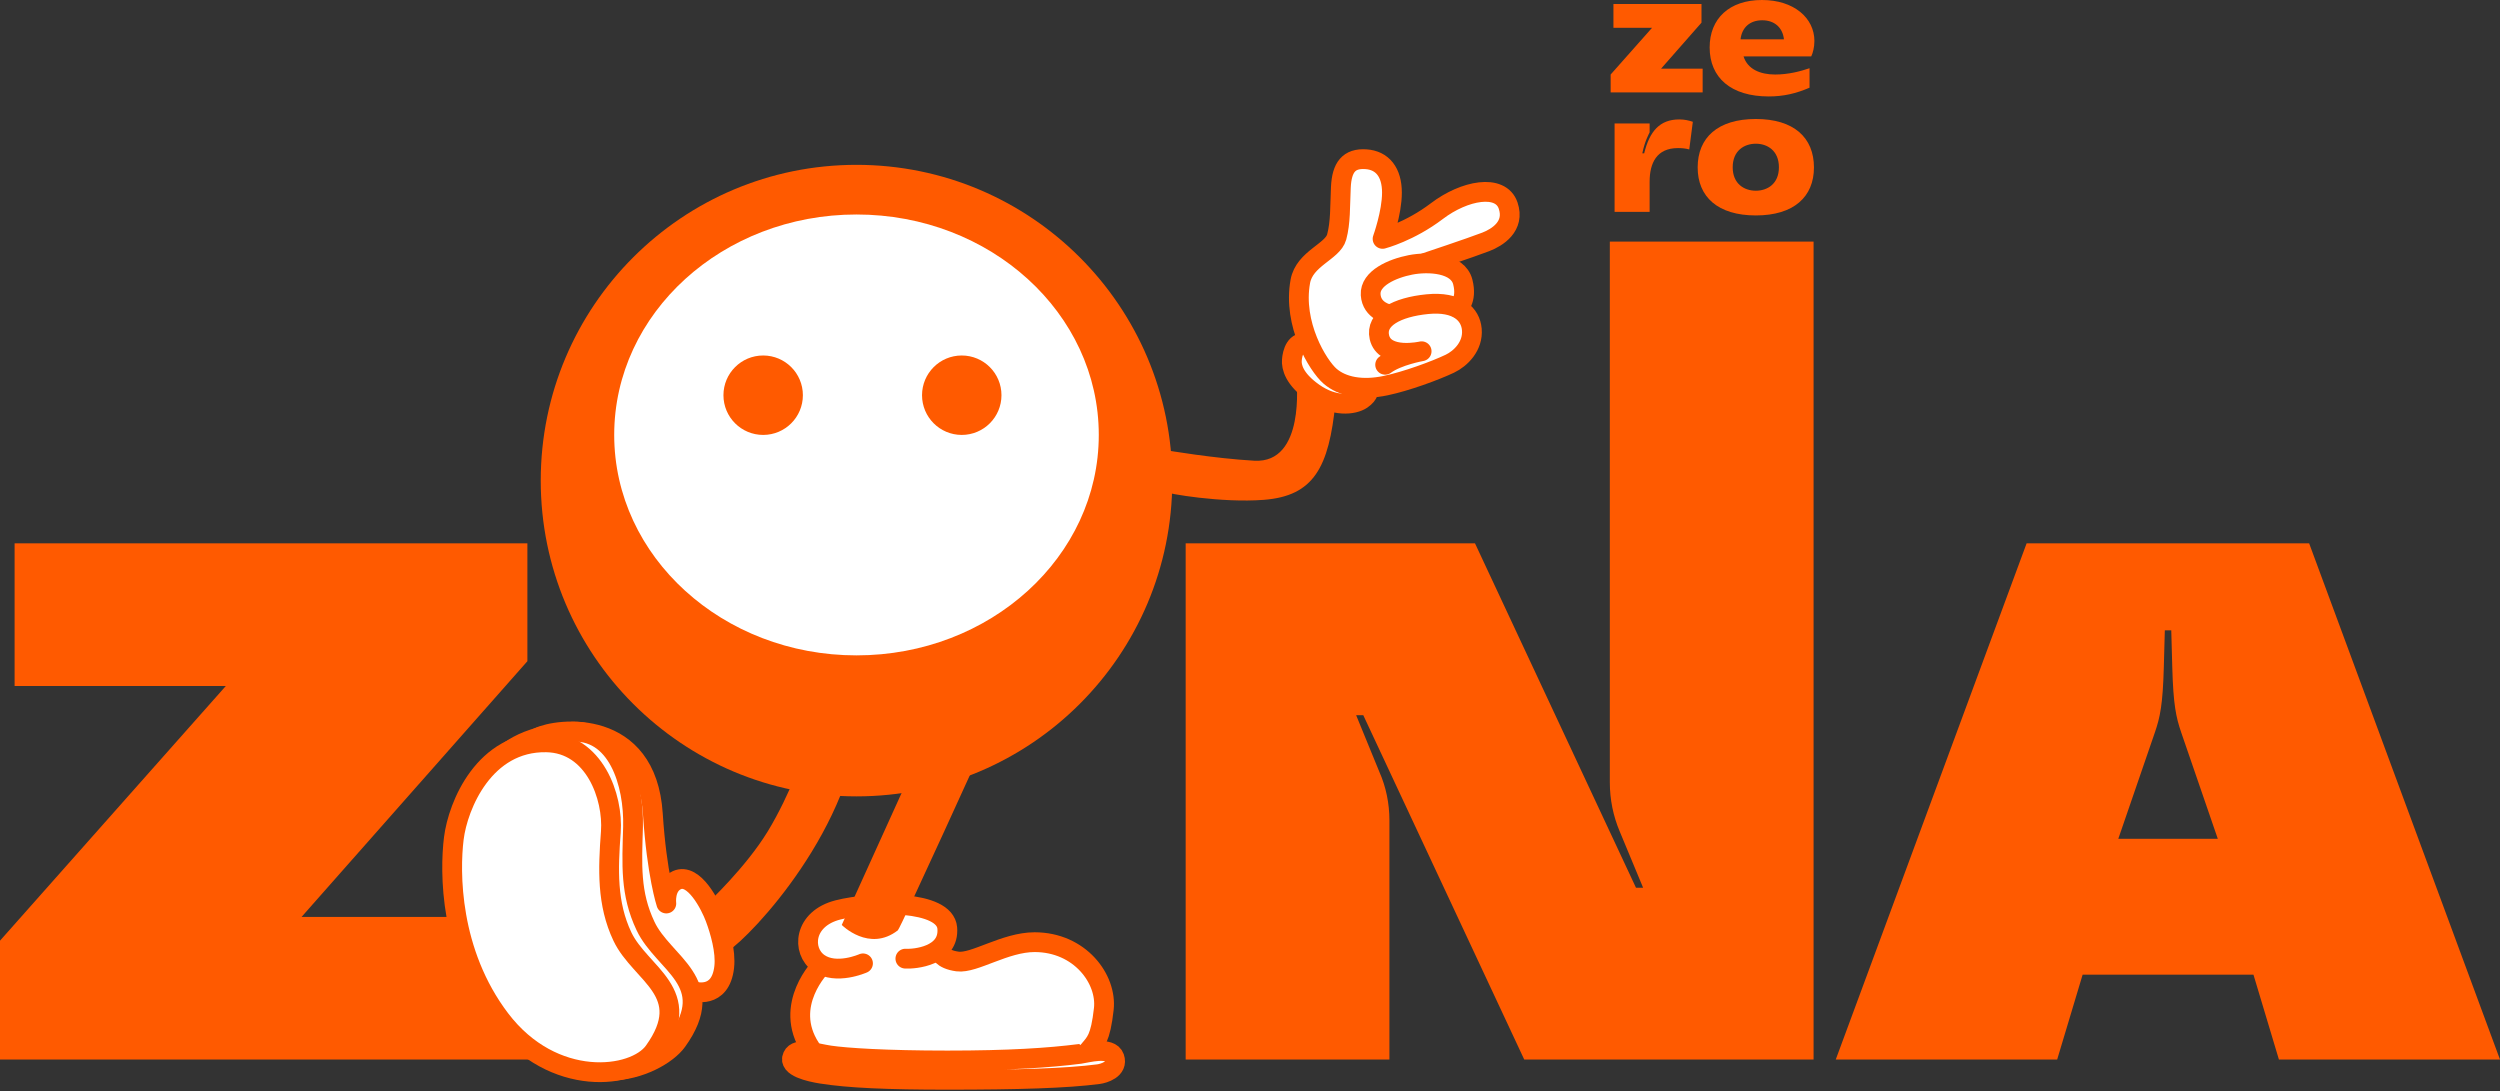 <svg width="1109" height="484" viewBox="0 0 1109 484" fill="none" xmlns="http://www.w3.org/2000/svg">
<rect x="0" y="0" width="1109" height="484" fill="#333333" stroke="none"/>
<path d="M912.56 470.015H814.34L899.002 241.036H1024.34L1109 470.015H1010.93L999.632 432.354H923.858L912.56 470.015ZM955.945 324.794L939.676 372.096H983.815L967.545 324.794C965.285 318.166 964.08 312.592 963.628 296.172L963.176 279.601H960.314L959.862 296.172C959.41 312.592 958.205 318.166 955.945 324.794Z" fill="#FF5A00"/>
<path d="M616.35 470.014H525.963V241.035H654.312L725.718 393.788H728.881L718.487 368.781C715.624 362.003 714.118 354.621 714.118 347.089V107.177H804.505V470.014H676.156L604.75 317.261H601.587L611.831 342.268C614.843 349.047 616.35 356.429 616.35 363.961V470.014Z" fill="#FF5A00"/>
<path d="M240.127 470.015H0V417.29L100.178 304.306H6.478V241.036H233.95V293.309L133.772 406.745H240.127V470.015Z" fill="#FF5A00"/>
<rect width="21.564" height="12.938" transform="matrix(-1 0 0 1 638.916 146.439)" fill="white"/>
<rect width="25.877" height="12.938" transform="matrix(-1 0 0 1 643.23 150.757)" fill="white"/>
<rect width="21.564" height="12.938" transform="matrix(-1 0 0 1 595.734 153.229)" fill="white"/>
<rect width="24.964" height="16.356" transform="matrix(-1 0 0 1 647.34 118.792)" fill="white"/>
<rect width="21.564" height="12.938" transform="matrix(-1 0 0 1 600.046 161.853)" fill="white"/>
<rect width="21.564" height="12.938" transform="matrix(-1 0 0 1 604.36 166.167)" fill="white"/>
<circle cx="140.074" cy="140.074" r="140.074" transform="matrix(-1 0 0 1 520.019 73.122)" fill="#FF5A00"/>
<ellipse cx="107.479" cy="97.788" rx="107.479" ry="97.788" transform="matrix(-1 0 0 1 487.42 95.148)" fill="white"/>
<circle cx="17.619" cy="17.619" r="17.619" transform="matrix(-1 0 0 1 444.252 157.695)" fill="#FF5A00"/>
<circle cx="17.619" cy="17.619" r="17.619" transform="matrix(-1 0 0 1 356.159 157.695)" fill="#FF5A00"/>
<path d="M487.284 476.496C489.466 476.211 496.177 474.377 494.357 469.1C492.605 464.021 482.115 467.115 479.107 467.5C465.111 469.288 447.617 470.425 420.258 470.425C392.898 470.425 375.283 469.259 368.103 468.197C361.487 467.217 353.588 464.379 351.609 468.567C349.349 473.354 359.347 475.504 364.446 476.32C376.28 478.214 393.721 478.997 420.256 478.997C451.545 478.995 473.21 478.336 487.284 476.496Z" fill="white"/>
<path d="M382.826 427.348C382.826 427.348 370.902 432.662 363.195 427.242C355.489 421.824 356.375 407.53 371.757 403.631C387.14 399.733 419.164 399.257 420.208 411.675C421.251 424.092 405.747 425.52 401.621 425.256" fill="white"/>
<path d="M364.448 428.396C364.448 428.396 346.934 445.731 359.541 464.961Z" fill="white"/>
<path d="M416.944 422.018C416.944 422.018 417.438 425.543 424.789 426.525C432.14 427.507 445.818 417.944 458.948 417.944C479.082 417.944 491.136 434.378 489.646 447.614C488.157 460.85 486.008 462.338 482.981 465.983" fill="white"/>
<path d="M467.417 472.938C467.417 472.938 494.385 473.703 476.487 455.795C458.59 437.889 448.098 437.813 448.098 437.813L432.813 430.082C432.813 430.082 429.898 431.614 414.441 419.068L395.355 419.663L368.479 424.368C368.479 424.368 364.541 421.423 359.072 446.72C353.603 472.018 366.605 472.458 398.21 474.282C429.815 476.107 467.417 472.938 467.417 472.938Z" fill="white"/>
<path d="M487.284 476.496C489.466 476.211 496.177 474.377 494.357 469.1C492.605 464.021 482.115 467.115 479.107 467.5C465.111 469.288 447.617 470.425 420.258 470.425C392.898 470.425 375.283 469.259 368.103 468.197C361.487 467.217 353.588 464.379 351.609 468.567C349.349 473.354 359.347 475.504 364.446 476.32C376.28 478.214 393.721 478.997 420.256 478.997C451.545 478.995 473.21 478.336 487.284 476.496Z" fill="white" stroke="#FF5A00" stroke-width="8.776" stroke-linecap="round" stroke-linejoin="round"/>
<path d="M382.826 427.348C382.826 427.348 370.902 432.662 363.195 427.242C355.489 421.824 356.375 407.53 371.757 403.631C387.14 399.733 419.164 399.257 420.208 411.675C421.251 424.092 405.747 425.52 401.621 425.256" fill="white"/>
<path d="M382.826 427.348C382.826 427.348 370.902 432.662 363.195 427.242C355.489 421.824 356.375 407.53 371.757 403.631C387.14 399.733 419.164 399.257 420.208 411.675C421.251 424.092 405.747 425.52 401.621 425.256" stroke="#FF5A00" stroke-width="8.776" stroke-linecap="round" stroke-linejoin="round"/>
<path d="M364.448 428.396C364.448 428.396 346.934 445.731 359.541 464.961Z" fill="white"/>
<path d="M364.448 428.396C364.448 428.396 346.934 445.731 359.541 464.961" stroke="#FF5A00" stroke-width="8.776" stroke-linecap="round" stroke-linejoin="round"/>
<path d="M416.944 422.018C416.944 422.018 417.438 425.543 424.789 426.525C432.14 427.507 445.818 417.944 458.948 417.944C479.082 417.944 491.136 434.378 489.646 447.614C488.157 460.85 486.008 462.338 482.981 465.983" fill="white"/>
<path d="M416.944 422.018C416.944 422.018 417.438 425.543 424.789 426.525C432.14 427.507 445.818 417.944 458.948 417.944C479.082 417.944 491.136 434.378 489.646 447.614C488.157 460.85 486.008 462.338 482.981 465.983" stroke="#FF5A00" stroke-width="8.776" stroke-linecap="round" stroke-linejoin="round"/>
<path d="M437.945 326.982L411.618 326.06L373.399 410.315C373.399 410.315 385.548 422.563 398.282 412.701C399.401 411.833 437.945 326.982 437.945 326.982Z" fill="#FF5A00"/>
<path d="M307.71 439.731C307.71 439.731 319.598 443.578 321.258 429.005C322.053 422.007 319.357 412.833 317.251 407.196C315.148 401.559 307.817 387.027 300.293 390.421C294.603 392.987 295.58 400.796 295.58 400.796C295.58 400.796 291.357 388.042 289.609 361.059C286.838 318.284 247.466 322.776 238.679 327.175" fill="white"/>
<path d="M307.71 439.731C307.71 439.731 319.598 443.578 321.258 429.005C322.053 422.007 319.357 412.833 317.251 407.196C315.148 401.559 307.817 387.027 300.293 390.421C294.603 392.987 295.58 400.796 295.58 400.796C295.58 400.796 291.357 388.042 289.609 361.059C286.838 318.284 247.466 322.776 238.679 327.175" stroke="#FF5A00" stroke-width="8.776" stroke-linecap="round" stroke-linejoin="round"/>
<path d="M300.38 461.768C291.663 473.942 251.955 489.689 232.171 447.503C216.223 413.49 209.764 382.082 211.593 367.316C213.422 352.55 212.919 328.255 252.634 324.681C273.895 322.767 281.359 347.569 280.812 366.869C280.337 383.611 279.465 396.225 286.368 410.817C294.359 427.704 319.118 435.6 300.38 461.768Z" fill="white" stroke="#FF5A00" stroke-width="8.776" stroke-miterlimit="10"/>
<path d="M290.1 466.383C281.383 478.557 245.381 483.053 221.891 452.118C199.344 422.425 199.484 386.697 201.313 371.931C203.144 357.165 214.898 328.817 242.354 329.296C263.679 329.668 272.121 353.542 270.968 369.05C269.726 385.754 269.185 400.84 276.088 415.432C284.079 432.319 308.838 440.215 290.1 466.383Z" fill="white" stroke="#FF5A00" stroke-width="8.776" stroke-miterlimit="10"/>
<path d="M378.808 334.433C378.808 334.433 357.798 328.604 357.845 329.28C358.012 331.663 350.378 352.709 340.577 368.795C330.775 384.882 313.864 400.652 313.864 400.652C313.864 400.652 321.258 417.754 321.258 422.128C321.258 426.502 366.678 384.529 378.808 334.433Z" fill="#FF5A00"/>
<path d="M516.818 199.656C511.488 198.948 514.969 214.086 517.047 218.238C517.366 218.872 541.709 223.209 560.665 221.727C582.714 220.002 589.55 207.462 592.396 178.612C592.421 178.363 575.102 168.734 575.102 168.734C575.102 168.734 579.157 205.644 556.428 204.374C538.603 203.379 517.583 199.758 516.818 199.656Z" fill="#FF5A00"/>
<path d="M614.453 161.811C619.933 157.715 630.637 155.812 630.637 155.812C630.637 155.812 614.158 159.619 611.894 149.553C610.056 141.383 619.625 136.262 633.153 134.927C646.681 133.593 652.328 139.471 652.907 146.126C653.551 153.505 647.989 159.041 643.151 161.34C636.546 164.478 623.873 169.127 614.596 171.077C604.183 173.265 595.424 171.579 590.011 166.876C584.598 162.172 573.37 143.79 576.824 124.816C578.676 114.64 591.207 111.649 592.957 105.128C594.706 98.608 594.407 91.747 594.804 83.105C595.213 74.173 598.398 70.155 605.85 70.627C613.303 71.098 617.469 76.483 617.469 85.468C617.469 94.454 613.31 105.967 613.31 105.967C613.31 105.967 625.27 102.866 637.433 93.624C649.594 84.382 665.676 81.35 669.016 91.205C672.146 100.434 664.141 105.351 659.105 107.291C652.431 109.864 632.404 116.535 632.404 116.535" fill="white"/>
<path d="M614.453 161.811C619.933 157.715 630.637 155.812 630.637 155.812C630.637 155.812 614.158 159.619 611.894 149.553C610.056 141.383 619.625 136.262 633.153 134.927C646.681 133.593 652.328 139.471 652.907 146.126C653.551 153.505 647.989 159.041 643.151 161.34C636.546 164.478 623.873 169.127 614.596 171.077C604.183 173.265 595.424 171.579 590.011 166.876C584.598 162.172 573.37 143.79 576.824 124.816C578.676 114.64 591.207 111.649 592.957 105.128C594.706 98.608 594.407 91.747 594.804 83.105C595.213 74.173 598.398 70.155 605.85 70.627C613.303 71.098 617.469 76.483 617.469 85.468C617.469 94.454 613.31 105.967 613.31 105.967C613.31 105.967 625.27 102.866 637.433 93.624C649.594 84.382 665.676 81.35 669.016 91.205C672.146 100.434 664.141 105.351 659.105 107.291C652.431 109.864 632.404 116.535 632.404 116.535" stroke="#FF5A00" stroke-width="8.776" stroke-linecap="round" stroke-linejoin="round"/>
<path d="M616.049 139.38C616.049 139.38 608.481 138.045 608.022 130.727C607.564 123.407 617.755 119.044 625.69 117.503C633.628 115.96 646.713 116.583 648.882 125.05C651.049 133.517 646.678 136.556 646.678 136.556" stroke="#FF5A00" stroke-width="8.776" stroke-linecap="round" stroke-linejoin="round"/>
<path d="M607.034 172.68C607.034 172.68 607.619 174.783 604.06 177.198C600.501 179.614 591.843 180.7 582.675 174.228C573.982 168.092 572.853 162.689 573.068 159.764C573.313 156.467 574.749 150.898 580.014 152.295" stroke="#FF5A00" stroke-width="8.776" stroke-linecap="round" stroke-linejoin="round"/>
<path d="M778.892 95.568C762.014 95.568 753.083 87.304 753.083 74.272C753.083 61.05 762.014 52.785 778.892 52.785C795.738 52.785 804.669 61.05 804.669 74.272C804.669 87.304 795.738 95.568 778.892 95.568ZM768.626 74.208C768.626 81.614 773.807 84.602 778.892 84.602C783.946 84.602 789.127 81.614 789.127 74.208C789.127 66.771 783.946 63.751 778.892 63.751C773.807 63.751 768.626 66.771 768.626 74.208Z" fill="#FF5A00"/>
<path d="M731.774 93.98H716.231V54.758H731.774V58.699C731.424 59.493 729.613 62.64 728.532 68.012H729.358C731.742 58.254 736.255 52.977 744.933 52.977C747.189 52.977 749.065 53.391 750.94 54.026L749.351 66.295C747.603 65.787 745.823 65.691 744.329 65.691C734.889 65.691 731.774 72.334 731.774 80.63V93.98Z" fill="#FF5A00"/>
<path d="M784.591 42.782C767.84 42.782 758.4 34.455 758.4 21.041C758.4 8.296 767.078 0 781.603 0C795.811 0 804.869 8.01 804.869 18.181C804.869 21.01 804.17 23.552 803.471 25.015H773.435C775.246 30.767 780.936 33.056 787.452 33.056C793.427 33.056 798.83 31.594 802.708 30.259V38.904C796.669 41.511 791.139 42.782 784.591 42.782ZM772.1 17.45H791.361C790.789 12.174 787.102 8.995 781.73 8.995C776.263 8.995 772.703 12.174 772.1 17.45Z" fill="#FF5A00"/>
<path d="M755.294 41.001H714.483V33.055L732.854 12.331H715.723V1.779H754.786V10.043L736.859 30.448H755.294V41.001Z" fill="#FF5A00"/>
</svg>
